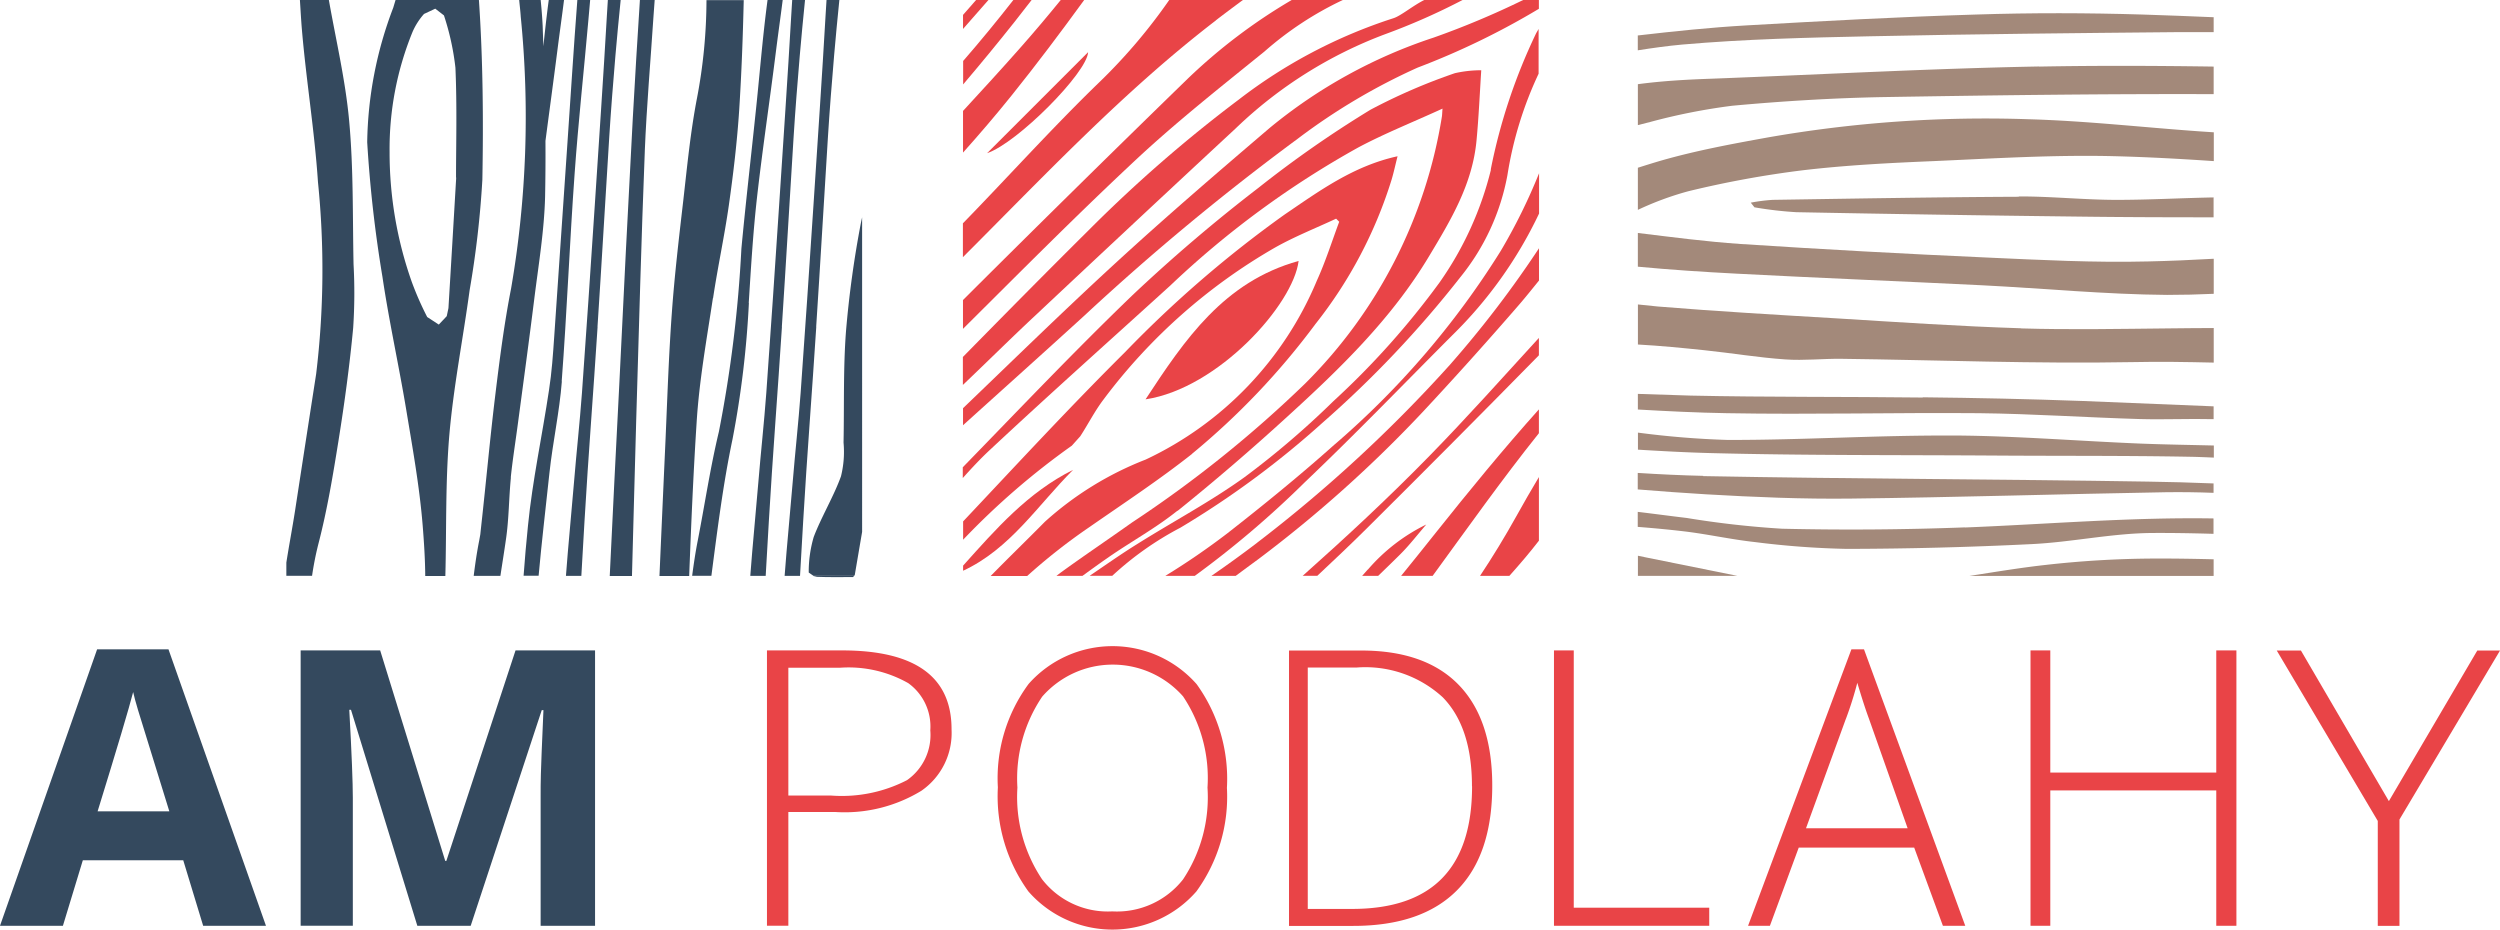<svg xmlns="http://www.w3.org/2000/svg" width="161.367" height="60" viewBox="0 0 161.367 60">
  <g id="AMPODLAHY_logo" transform="translate(0 0)">
    <g id="Group_5640" data-name="Group 5640" transform="translate(0 41.706)">
      <path id="Path_128493" data-name="Path 128493" d="M13.113,70.995l-1.285-4.227H5.346L4.061,70.995H0L6.269,53.15h4.605l6.293,17.845H13.106Zm-2.184-7.389Q9.143,57.858,8.918,57.1c-.15-.5-.26-.9-.323-1.191q-.4,1.561-2.295,7.7Z" transform="translate(0 -52.945)" fill="#34495e"/>
      <path id="Path_128494" data-name="Path 128494" d="M32.141,71.014,27.859,57.072h-.11c.158,2.839.229,4.731.229,5.677v8.264H24.61V53.24h5.133l4.2,13.587h.071L38.48,53.24h5.133V71.014H40.1V62.6c0-.394,0-.852.016-1.372s.063-1.9.166-4.132h-.11L35.586,71.014H32.133Z" transform="translate(-5.204 -52.964)" fill="#34495e"/>
      <path id="Path_128495" data-name="Path 128495" d="M74.695,58.35A4.53,4.53,0,0,1,72.747,62.3a9.51,9.51,0,0,1-5.528,1.372H64.16v7.341H62.78V53.24h4.85q7.073,0,7.065,5.1ZM64.16,62.608h2.76a9.17,9.17,0,0,0,4.9-.994A3.557,3.557,0,0,0,73.323,58.4,3.444,3.444,0,0,0,71.9,55.353a7.816,7.816,0,0,0-4.416-.994H64.16V62.6Z" transform="translate(-13.275 -52.964)" fill="#e94447"/>
      <path id="Path_128496" data-name="Path 128496" d="M96.465,62.029a10.4,10.4,0,0,1-1.971,6.695,7.2,7.2,0,0,1-10.842,0,10.486,10.486,0,0,1-1.971-6.718,10.251,10.251,0,0,1,1.987-6.679,7.234,7.234,0,0,1,10.842.016,10.458,10.458,0,0,1,1.956,6.695Zm-13.523,0a9.562,9.562,0,0,0,1.585,5.9,5.367,5.367,0,0,0,4.542,2.082,5.421,5.421,0,0,0,4.566-2.066,9.576,9.576,0,0,0,1.577-5.922,9.495,9.495,0,0,0-1.577-5.89,6.05,6.05,0,0,0-9.092.016,9.435,9.435,0,0,0-1.6,5.875Z" transform="translate(-17.272 -52.89)" fill="#e94447"/>
      <path id="Path_128497" data-name="Path 128497" d="M118.631,61.963q0,4.471-2.279,6.766t-6.7,2.295h-4.14V53.25h4.668q4.14,0,6.293,2.224C117.906,56.956,118.631,59.117,118.631,61.963Zm-1.309.047c0-2.547-.631-4.455-1.885-5.741a7.393,7.393,0,0,0-5.536-1.924h-3.178V69.928h2.862q7.747,0,7.743-7.917Z" transform="translate(-22.311 -52.966)" fill="#e94447"/>
      <path id="Path_128498" data-name="Path 128498" d="M127.2,71.014V53.24h1.277V69.847h8.745v1.167H127.19Z" transform="translate(-26.896 -52.964)" fill="#e94447"/>
      <path id="Path_128499" data-name="Path 128499" d="M179.5,71.014H178.2V62.277H167.487v8.737H166.21V53.24h1.277v7.885H178.2V53.24H179.5Z" transform="translate(-35.147 -52.964)" fill="#e94447"/>
      <path id="Path_128500" data-name="Path 128500" d="M193.6,62.973l5.709-9.723h1.467l-6.49,10.906v6.868h-1.4V64.25l-6.521-11h1.561l5.678,9.723Z" transform="translate(-39.408 -52.966)" fill="#e94447"/>
      <path id="Path_128501" data-name="Path 128501" d="M144.5,70.995l1.861-5.047h7.452l1.853,5.047h1.443L150.573,53.15h-.812L143.09,70.995Zm4.9-13.342a22.943,22.943,0,0,0,.741-2.342c.292.986.544,1.758.749,2.31l2.5,7.081h-6.561l2.571-7.057Z" transform="translate(-30.258 -52.945)" fill="#e94447"/>
    </g>
    <g id="Group_5644" data-name="Group 5644" transform="translate(18.483 0)">
      <g id="Group_5641" data-name="Group 5641">
        <path id="Path_128502" data-name="Path 128502" d="M66.807,47.2c.773.032,1.569.016,2.334.016l.055-.071H66.57Z" transform="translate(-32.56 -9.968)" fill="#34495e"/>
        <path id="Path_128503" data-name="Path 128503" d="M37.264,0H31.886l-.15.5a25.215,25.215,0,0,0-1.68,8.682,83.156,83.156,0,0,0,.986,8.7c.418,2.823,1.041,5.63,1.514,8.453.418,2.523.875,5.047,1.08,7.578.087,1.088.158,2.176.166,3.265H35.1c.079-3.012,0-6.032.252-9.037.268-3.146.891-6.285,1.317-9.423a62.509,62.509,0,0,0,.82-7.121c.071-3.864.039-7.728-.221-11.584M35.8,11.465c-.181,3.091-.339,5.756-.5,8.422l-.11.52-.513.544-.749-.489a20,20,0,0,1-1-2.279,25.036,25.036,0,0,1-1.427-8.335,19.965,19.965,0,0,1,1.482-7.791A4.337,4.337,0,0,1,33.723.9L34.449.56l.56.434a16.6,16.6,0,0,1,.741,3.375c.11,2.5.039,5.015.039,7.089" transform="translate(-24.837 0)" fill="#34495e"/>
        <path id="Path_128504" data-name="Path 128504" d="M41.169,30.824c.126-1.214.323-2.421.481-3.635.347-2.6.7-5.2,1.025-7.8.276-2.232.654-4.463.71-6.695q.035-1.8.024-3.6c.252-1.916.513-3.832.757-5.741.142-1.12.3-2.232.442-3.359h-.986c-.134.994-.244,2-.347,2.989-.016-.434-.032-.875-.047-1.317C43.2,1.112,43.156.56,43.1,0H41.713c.032.355.079.718.1,1.072a65.205,65.205,0,0,1-.623,17.553c-.442,2.255-.733,4.526-1.009,6.789-.347,2.831-.6,5.662-.915,8.493l-.063.591-.071.394c-.15.757-.26,1.514-.355,2.279H40.5c.118-.781.244-1.553.355-2.334.2-1.333.189-2.681.323-4.014" transform="translate(-26.684 0)" fill="#34495e"/>
        <path id="Path_128505" data-name="Path 128505" d="M69.575,18.113a66.982,66.982,0,0,0-.97,7.034c-.181,2.389-.11,4.786-.158,7.184a6.545,6.545,0,0,1-.166,2.176c-.473,1.309-1.262,2.61-1.758,3.911a7.962,7.962,0,0,0-.323,2.3l.308.213h2.626l.039-.063c.158-.923.315-1.853.473-2.776V17.79Z" transform="translate(-32.482 -3.762)" fill="#34495e"/>
        <path id="Path_128506" data-name="Path 128506" d="M57.442,19.242c.3-2,.733-3.99,1.017-5.985.292-2.058.536-4.116.67-6.174.15-2.358.237-4.715.292-7.073H57.016a34.036,34.036,0,0,1-.607,6.3c-.426,2.2-.639,4.424-.891,6.64-.276,2.389-.56,4.786-.733,7.184-.2,2.728-.292,5.465-.41,8.2q-.2,4.424-.394,8.847H55.9c.126-3.312.268-6.624.481-9.928.166-2.673.647-5.338,1.049-8" transform="translate(-29.898 -0.002)" fill="#34495e"/>
        <path id="Path_128507" data-name="Path 128507" d="M26.815,28.387c.386-2.405.71-4.81.938-7.215a34.269,34.269,0,0,0,.024-4.124c-.063-3.083,0-6.182-.284-9.257-.237-2.61-.852-5.2-1.309-7.791H24.315c.039.591.071,1.191.118,1.782.276,3.328.828,6.647,1.049,9.983a55.956,55.956,0,0,1-.118,12.372q-.686,4.424-1.364,8.84c-.173,1.112-.386,2.224-.56,3.336v.852H25.1a20.453,20.453,0,0,1,.4-2.027c.584-2.239.954-4.5,1.317-6.758" transform="translate(-23.44 0)" fill="#34495e"/>
        <path id="Path_128508" data-name="Path 128508" d="M52.173,9.754c.118-2.894.371-5.78.56-8.674.024-.363.055-.718.079-1.08h-.954c-.158,2.531-.323,5.062-.457,7.594q-.461,8.623-.875,17.253c-.205,4.108-.426,8.224-.615,12.333h1.435c.1-3.383.173-6.766.276-10.149.173-5.756.323-11.513.552-17.269" transform="translate(-29.037 0)" fill="#34495e"/>
        <path id="Path_128509" data-name="Path 128509" d="M45.32,24.618c.339-4.479.513-8.958.836-13.437.237-3.32.6-6.624.891-9.936.039-.418.079-.828.11-1.246H46.33c-.237,3.075-.426,6.151-.639,9.218-.292,4.163-.56,8.319-.852,12.483-.079,1.159-.158,2.326-.339,3.485-.434,2.91-1.065,5.812-1.356,8.737q-.166,1.62-.284,3.241h.97c.2-2.216.465-4.432.7-6.647.213-1.971.647-3.927.8-5.9" transform="translate(-27.547 0)" fill="#34495e"/>
        <path id="Path_128510" data-name="Path 128510" d="M48.364,21.093c.268-4.069.5-8.146.757-12.222.11-1.766.252-3.525.4-5.283.1-1.2.221-2.389.339-3.588h-.828l-.055.883c-.237,4.124-.52,8.248-.789,12.372-.268,4.037-.536,8.075-.828,12.112-.142,1.924-.355,3.84-.513,5.764-.166,2.019-.371,4.029-.52,6.04h.994c.071-1.183.134-2.366.205-3.548.244-4.179.576-8.351.844-12.53" transform="translate(-28.28 0)" fill="#34495e"/>
        <path id="Path_128511" data-name="Path 128511" d="M60.311,19.564c.142-2.255.276-4.518.528-6.766.355-3.146.828-6.285,1.222-9.439.142-1.12.3-2.239.442-3.359h-.978c-.331,2.484-.52,4.976-.789,7.46-.3,2.87-.631,5.733-.9,8.6a83.212,83.212,0,0,1-1.451,11.8c-.56,2.334-.907,4.684-1.364,7.026-.15.757-.26,1.514-.363,2.279H57.9c.386-2.941.749-5.89,1.364-8.816a62.76,62.76,0,0,0,1.057-8.8" transform="translate(-30.465 0)" fill="#34495e"/>
        <path id="Path_128512" data-name="Path 128512" d="M66.264,21.093c.268-4.069.5-8.146.757-12.222.11-1.766.252-3.525.4-5.283.1-1.2.221-2.389.339-3.588h-.828l-.055.883c-.237,4.124-.52,8.248-.789,12.372-.268,4.037-.536,8.075-.828,12.112-.142,1.924-.355,3.84-.513,5.764-.166,2.019-.371,4.029-.52,6.04h.994c.071-1.183.134-2.366.205-3.548.244-4.179.576-8.351.844-12.53" transform="translate(-32.065 0)" fill="#34495e"/>
        <path id="Path_128513" data-name="Path 128513" d="M63.454,21.093c.268-4.069.5-8.146.757-12.222.11-1.766.252-3.525.4-5.283.1-1.2.221-2.389.339-3.588h-.828l-.055.883c-.237,4.124-.52,8.248-.789,12.372-.268,4.037-.536,8.075-.828,12.112-.142,1.924-.355,3.84-.513,5.764-.166,2.019-.371,4.029-.52,6.04h.994c.071-1.183.134-2.366.205-3.548.244-4.179.576-8.351.844-12.53" transform="translate(-31.471 0)" fill="#34495e"/>
      </g>
      <g id="Group_5642" data-name="Group 5642" transform="translate(43.661 0)">
        <path id="Path_128514" data-name="Path 128514" d="M95.151,1.309C95.726.867,96.31.434,96.893,0H92.138a35.658,35.658,0,0,1-4.463,5.26c-3.052,2.949-5.89,6.111-8.855,9.155V16.6C84.1,11.323,89.205,5.883,95.151,1.317" transform="translate(-78.812 0)" fill="#e94447"/>
        <path id="Path_128515" data-name="Path 128515" d="M114.985,0A54.553,54.553,0,0,1,109.2,2.429,32.653,32.653,0,0,0,98.646,8.24c-3.391,2.894-6.774,5.8-10.046,8.808-3.312,3.044-6.529,6.19-9.77,9.3v1.1c2.61-2.358,5.236-4.708,7.838-7.081A158.087,158.087,0,0,1,100.452,8.942a39.93,39.93,0,0,1,7.728-4.581A49.077,49.077,0,0,0,116,.568V0h-1.009Z" transform="translate(-78.814 0)" fill="#e94447"/>
        <path id="Path_128516" data-name="Path 128516" d="M115.1,11.446a21.6,21.6,0,0,1-3.312,7.278,51.909,51.909,0,0,1-6.852,7.665,55.573,55.573,0,0,1-5.725,4.9c-2.208,1.593-4.652,2.886-6.971,4.345-1.017.631-2,1.325-3.044,2.034h1.459a20.344,20.344,0,0,1,4.4-3.107,58.379,58.379,0,0,0,9.155-6.758,69.335,69.335,0,0,0,8.91-9.407,14.649,14.649,0,0,0,3.044-6.6,24.174,24.174,0,0,1,2.011-6.537V2.37l-.158.276a36.721,36.721,0,0,0-2.933,8.808" transform="translate(-81.007 -0.501)" fill="#e94447"/>
        <path id="Path_128517" data-name="Path 128517" d="M92.673,34.193c2.421-1.948,4.786-3.982,7.081-6.08,3.422-3.115,6.75-6.34,9.155-10.361,1.4-2.326,2.815-4.668,3.067-7.523.134-1.435.2-2.886.3-4.479a7.821,7.821,0,0,0-1.7.189A37.458,37.458,0,0,0,105.124,8.3a71.56,71.56,0,0,0-7.239,5.047,104.986,104.986,0,0,0-8.13,6.931c-3.738,3.6-7.318,7.373-10.945,11.1v.694c.568-.631,1.151-1.262,1.774-1.837,3.824-3.572,7.736-7.057,11.615-10.582a59.625,59.625,0,0,1,12.167-8.934c1.711-.907,3.517-1.624,5.409-2.492-.024.323-.024.418-.039.513a31.289,31.289,0,0,1-8.824,17.23,77.119,77.119,0,0,1-11.182,8.974c-1.53,1.088-3.091,2.137-4.613,3.241l-.26.2h1.68c.576-.418,1.151-.836,1.735-1.238,1.451-1,3.02-1.861,4.392-2.965" transform="translate(-78.81 -1.216)" fill="#e94447"/>
        <path id="Path_128518" data-name="Path 128518" d="M121.14,45.429h1.9l.016-.016c.647-.725,1.293-1.475,1.893-2.255V39.05c-.5.844-.994,1.687-1.467,2.547q-1.1,1.975-2.334,3.832" transform="translate(-87.761 -8.258)" fill="#e94447"/>
        <path id="Path_128519" data-name="Path 128519" d="M102.1,39.34q-1.443,1.1-2.941,2.129h1.569c.5-.371,1-.741,1.506-1.112a82.648,82.648,0,0,0,10.606-9.51q3.075-3.3,6.024-6.7c.5-.568.962-1.151,1.443-1.743V20.32a68.544,68.544,0,0,1-5.764,7.538,91.649,91.649,0,0,1-12.435,11.473" transform="translate(-83.113 -4.297)" fill="#e94447"/>
        <path id="Path_128520" data-name="Path 128520" d="M93.609,32a47.506,47.506,0,0,0,7.972-8.382,28.635,28.635,0,0,0,4.913-9.313c.142-.473.244-.962.386-1.514-2.847.623-5.047,2.239-7.278,3.753a74.209,74.209,0,0,0-10.3,8.879c-3.58,3.556-7,7.262-10.464,10.937v1.183a48.126,48.126,0,0,1,7.018-6.072l.544-.607c.513-.789.946-1.648,1.514-2.389A36.562,36.562,0,0,1,98.979,18.68c1.262-.71,2.618-1.246,3.935-1.861l.2.2c-.473,1.27-.883,2.571-1.443,3.8A22.19,22.19,0,0,1,90.621,32.369a21.109,21.109,0,0,0-6.505,4.014c-1.159,1.175-2.342,2.318-3.5,3.5h2.358a37.978,37.978,0,0,1,4.014-3.154c2.224-1.546,4.5-3.044,6.624-4.723" transform="translate(-78.816 -2.705)" fill="#e94447"/>
        <path id="Path_128521" data-name="Path 128521" d="M98.275,3.336A21.543,21.543,0,0,1,103.346,0h-3.3a35.851,35.851,0,0,0-6.71,5.078q-7.3,7.1-14.509,14.288v1.861c3.682-3.659,7.341-7.349,11.134-10.89,2.642-2.468,5.5-4.723,8.311-7" transform="translate(-78.814 0)" fill="#e94447"/>
        <path id="Path_128522" data-name="Path 128522" d="M86.652,0H85.138c-.867,1.065-1.758,2.121-2.673,3.154C81.274,4.5,80.052,5.835,78.83,7.16V9.849c1.065-1.191,2.105-2.405,3.107-3.651,1.624-2.019,3.186-4.1,4.715-6.2" transform="translate(-78.814 0)" fill="#e94447"/>
        <path id="Path_128523" data-name="Path 128523" d="M96.452,8.264a28.14,28.14,0,0,1,9.62-6.056,41.933,41.933,0,0,0,5-2.208H108.6c-.741.371-1.514,1.025-1.987,1.175A32.764,32.764,0,0,0,96.609,6.442a90.428,90.428,0,0,0-9.644,8.39c-2.736,2.713-5.441,5.457-8.146,8.209v1.806c1.6-1.522,3.162-3.075,4.779-4.581q6.411-6.02,12.853-12" transform="translate(-78.812 0)" fill="#e94447"/>
        <path id="Path_128524" data-name="Path 128524" d="M106.319,31.686c-2.239,2-4.574,3.9-6.939,5.748a46.9,46.9,0,0,1-3.99,2.736h1.9a62.541,62.541,0,0,0,7.1-6.04c3.241-3.083,6.348-6.308,9.51-9.478a27.466,27.466,0,0,0,5.614-7.87v-2.6a36.563,36.563,0,0,1-2.476,5.015,54.51,54.51,0,0,1-10.708,12.483" transform="translate(-82.316 -2.999)" fill="#e94447"/>
        <path id="Path_128525" data-name="Path 128525" d="M114.68,44.258h2.042c2.255-3.091,4.471-6.222,6.86-9.21V33.51c-2.31,2.579-4.51,5.267-6.671,7.98q-1.112,1.4-2.224,2.768" transform="translate(-86.395 -7.086)" fill="#e94447"/>
        <path id="Path_128526" data-name="Path 128526" d="M106.646,43l-.016.016h.946c1.065-1,2.137-2.011,3.178-3.044q5.595-5.559,11.126-11.189V27.66c-2.334,2.555-4.645,5.141-7.065,7.617-2.618,2.681-5.37,5.236-8.169,7.728" transform="translate(-84.693 -5.849)" fill="#e94447"/>
        <path id="Path_128527" data-name="Path 128527" d="M83.248,0H82.081c-1.049,1.341-2.129,2.657-3.241,3.935V5.449c1.12-1.317,2.216-2.649,3.3-4.014.371-.473.749-.954,1.12-1.435" transform="translate(-78.816 0)" fill="#e94447"/>
        <path id="Path_128528" data-name="Path 128528" d="M79.674,0,78.83.962v.907c.544-.623,1.1-1.246,1.64-1.869h-.789Z" transform="translate(-78.814 0)" fill="#e94447"/>
        <path id="Path_128529" data-name="Path 128529" d="M103.65,21.36c-4.818,1.341-7.341,5.062-9.88,8.934,4.692-.71,9.541-6.127,9.88-8.934" transform="translate(-81.973 -4.517)" fill="#e94447"/>
        <path id="Path_128530" data-name="Path 128530" d="M111.871,45.832l-.371.418h1.033c.481-.465.962-.93,1.435-1.4.6-.6,1.12-1.277,1.672-1.916a11.8,11.8,0,0,0-3.769,2.91" transform="translate(-85.723 -9.078)" fill="#e94447"/>
        <path id="Path_128531" data-name="Path 128531" d="M87.321,4.27,80.8,10.791c1.956-.662,6.458-5.2,6.521-6.521" transform="translate(-79.231 -0.903)" fill="#e94447"/>
        <path id="Path_128532" data-name="Path 128532" d="M85.935,38.46c-2.918,1.451-4.991,3.832-7.1,6.182v.331c3.052-1.419,4.826-4.242,7.1-6.513" transform="translate(-78.814 -8.133)" fill="#e94447"/>
      </g>
      <g id="Group_5643" data-name="Group 5643" transform="translate(87.228 0.853)">
        <path id="Path_128533" data-name="Path 128533" d="M140.5,46.791q-2.933-.591-5.859-1.183l-.568-.118v1.3Z" transform="translate(-134.062 -10.472)" fill="#a3897a"/>
        <path id="Path_128534" data-name="Path 128534" d="M159.272,9.75a81.338,81.338,0,0,0-16.859,1.183c-2.263.41-4.526.828-6.774,1.467-.52.15-1.041.315-1.569.481V15.6a19.774,19.774,0,0,1,3.249-1.2,64.774,64.774,0,0,1,7.4-1.356c2.807-.331,5.622-.473,8.437-.591,3.919-.173,7.838-.418,11.757-.315,2.113.055,4.227.173,6.332.315V10.594l-.828-.055c-3.714-.26-7.428-.686-11.142-.789" transform="translate(-134.062 -2.907)" fill="#a3897a"/>
        <path id="Path_128535" data-name="Path 128535" d="M156.606,20.655q-7.96-.355-15.913-.875c-2.208-.15-4.416-.442-6.624-.71v2.176c2.121.2,4.234.339,6.356.449,5.275.276,10.559.489,15.834.749,3.99.2,7.98.591,11.97.623,1,0,2.011-.024,3.012-.071V20.734c-1.411.079-2.823.142-4.234.173-3.47.087-6.939-.095-10.4-.252" transform="translate(-134.062 -4.885)" fill="#a3897a"/>
        <path id="Path_128536" data-name="Path 128536" d="M158.8,26.458c-3.966-.126-7.925-.394-11.891-.639-3.84-.229-7.688-.449-11.536-.765-.434-.039-.867-.087-1.3-.134v2.586c1.435.079,2.878.221,4.313.371,1.735.181,3.462.473,5.2.591,1.206.087,2.421-.055,3.627-.039,6.269.079,12.538.331,18.807.213,1.743-.039,3.477-.008,5.22.032V26.442c-.986,0-1.963.016-2.949.024-3.162.032-6.324.095-9.486,0" transform="translate(-134.062 -6.122)" fill="#a3897a"/>
        <path id="Path_128537" data-name="Path 128537" d="M166.141,46.13c-1.64.181-3.28.457-4.921.71h15.755V45.767c-1.325-.032-2.649-.055-3.974-.047a64.441,64.441,0,0,0-6.86.41" transform="translate(-139.803 -10.52)" fill="#a3897a"/>
        <path id="Path_128538" data-name="Path 128538" d="M159.981,5.429c-7.042.134-14.083.52-21.125.789-1.6.055-3.194.142-4.786.355V9.214l.789-.2a39.1,39.1,0,0,1,5.3-1.049c3.265-.3,6.529-.5,9.794-.56,7.1-.118,14.194-.213,21.283-.189V5.437c-3.753-.055-7.507-.071-11.26,0" transform="translate(-134.062 -1.992)" fill="#a3897a"/>
        <path id="Path_128539" data-name="Path 128539" d="M166.666,1.167c-3.6-.11-7.2-.118-10.8,0-4.928.15-9.857.418-14.785.7-2.334.134-4.66.378-6.986.647h-.032v.962c.954-.15,1.908-.284,2.862-.371,4.045-.355,8.106-.449,12.159-.536,6.647-.142,13.287-.205,19.934-.268h2.216V1.34c-1.522-.063-3.044-.126-4.574-.173" transform="translate(-134.06 -1.081)" fill="#a3897a"/>
        <path id="Path_128540" data-name="Path 128540" d="M154.4,35.6c-4.842-.024-9.683.292-14.525.284a57.371,57.371,0,0,1-5.8-.473v1.1c1.569.095,3.131.181,4.7.221,6.048.158,12.1.118,18.16.158,4.242.032,8.485,0,12.735.079.528.008,1.049.032,1.577.055v-.781c-1.593-.039-3.186-.063-4.779-.126-4.022-.166-8.043-.5-12.065-.52" transform="translate(-134.062 -8.34)" fill="#a3897a"/>
        <path id="Path_128541" data-name="Path 128541" d="M152.467,32.477c-5-.063-10.007-.016-15.006-.126-1.128-.032-2.255-.071-3.391-.11v1.009c1.908.11,3.824.205,5.741.237,5.425.1,10.85-.047,16.275,0,3.454.039,6.915.276,10.361.378,1.593.047,3.194-.032,4.786.008v-.828q-4.246-.177-8.493-.347c-3.422-.126-6.852-.2-10.283-.237" transform="translate(-134.062 -7.67)" fill="#a3897a"/>
        <path id="Path_128542" data-name="Path 128542" d="M155.185,42.9q-5.9.225-11.812.087a60.4,60.4,0,0,1-6.151-.694c-1.057-.126-2.105-.268-3.162-.394v.97c1.009.079,2.019.173,3.02.292,1.506.181,3.012.52,4.526.686a55.7,55.7,0,0,0,5.938.442q5.973-.012,11.939-.308c2.594-.126,5.181-.7,7.775-.718,1.325-.008,2.65.016,3.966.055v-.994c-5.354-.087-10.7.371-16.047.584" transform="translate(-134.06 -9.713)" fill="#a3897a"/>
        <path id="Path_128543" data-name="Path 128543" d="M138.287,38.9c-1.411-.032-2.815-.1-4.227-.189v1.065c1.467.118,2.933.229,4.4.315,3.123.181,6.245.315,9.36.276,6.766-.079,13.531-.292,20.3-.41,1.033-.016,2.074,0,3.107.039v-.607c-1.419-.055-2.831-.1-4.242-.118-9.565-.158-19.138-.173-28.7-.355" transform="translate(-134.06 -9.038)" fill="#a3897a"/>
        <path id="Path_128544" data-name="Path 128544" d="M160.611,16.1c-5.291.024-10.582.118-15.873.2a11.214,11.214,0,0,0-1.427.181l.237.3a24.155,24.155,0,0,0,2.7.315q9.1.177,18.192.284c2.918.039,5.827.047,8.745.047V16.143c-2.082.039-4.163.158-6.245.158-2.113,0-4.219-.229-6.332-.221" transform="translate(-136.016 -4.253)" fill="#a3897a"/>
      </g>
    </g>
  </g>
</svg>
